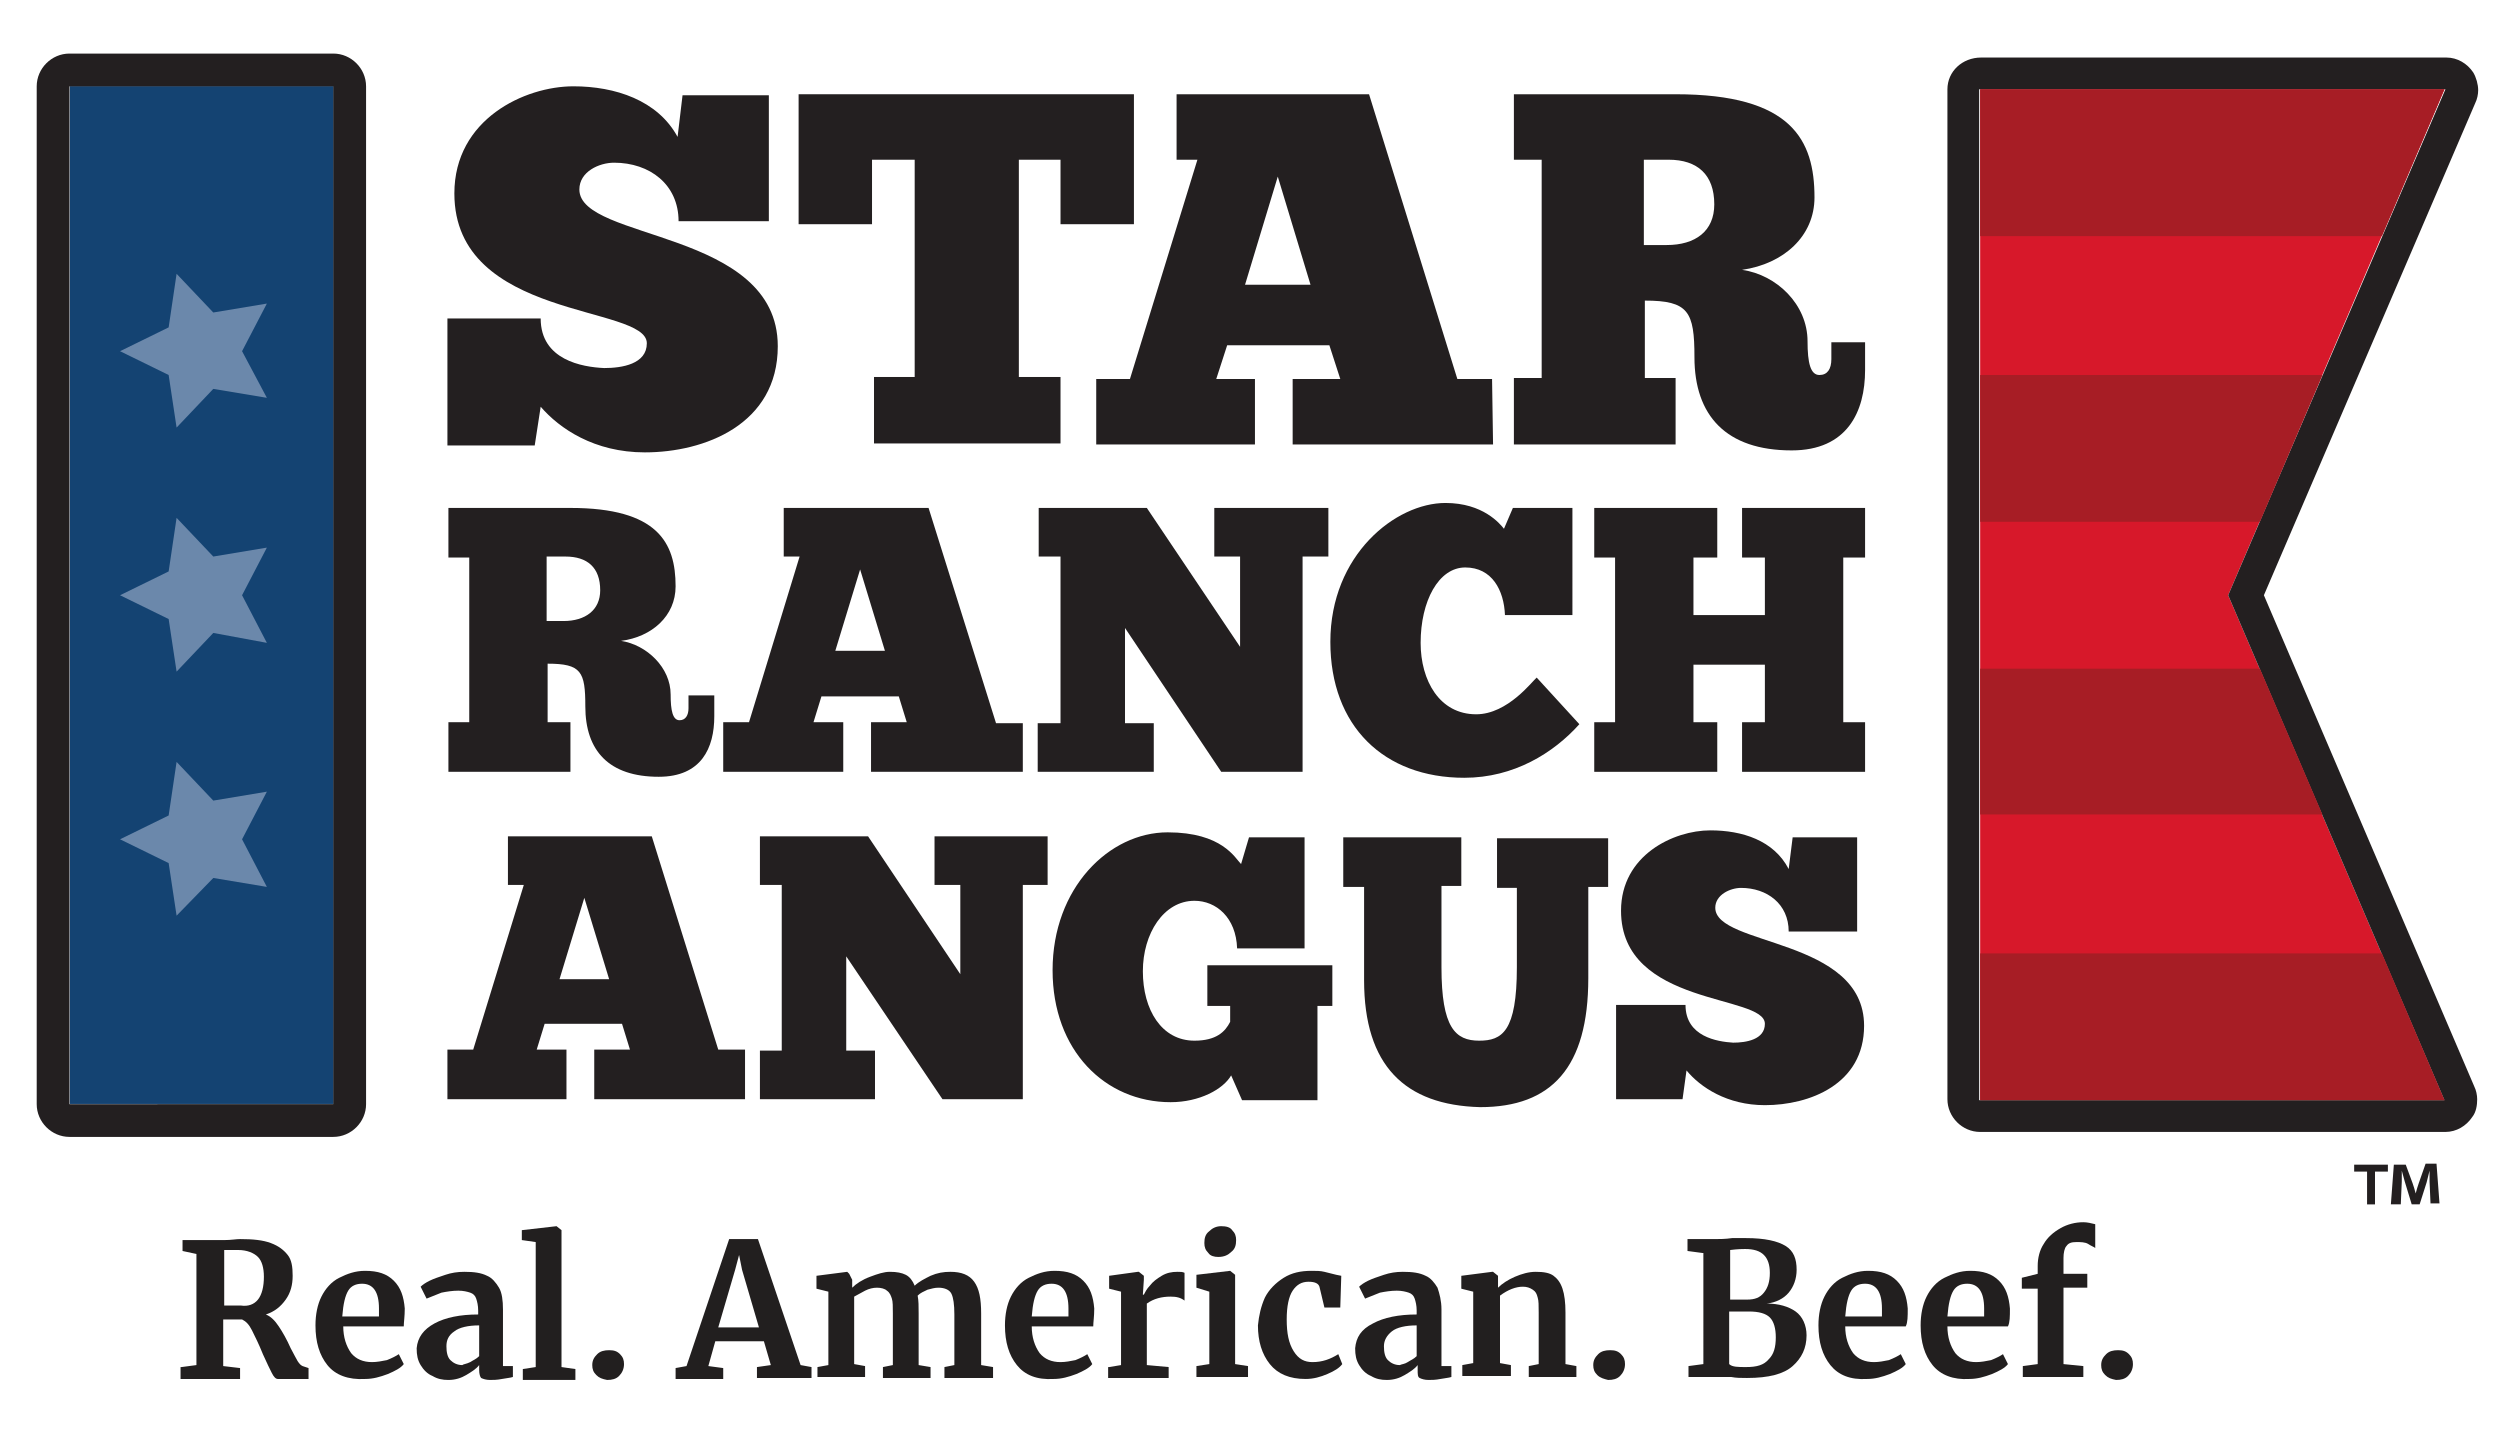 <?xml version="1.0" encoding="utf-8"?>
<!-- Generator: Adobe Illustrator 25.2.0, SVG Export Plug-In . SVG Version: 6.00 Build 0)  -->
<svg version="1.1" id="Layer_2" xmlns="http://www.w3.org/2000/svg" xmlns:xlink="http://www.w3.org/1999/xlink" x="0px" y="0px"
	 viewBox="0 0 252 144" style="enable-background:new 0 0 252 144;" xml:space="preserve">
<style type="text/css">
	.st0{fill:#221F1F;}
	.st1{fill:#231F20;}
	.st2{fill:#144372;}
	.st3{fill:#6B88AB;}
	.st4{fill:#D7182A;}
	.st5{fill:#A71D25;}
</style>
<g>
	<path class="st0" d="M18.3,137.8l1.5-0.2v-11.2l-1.4-0.3v-1.1h2.7c0.2,0,0.5,0,0.8,0c0.3,0,0.5,0,0.7,0c0.7,0,1.2-0.1,1.6-0.1
		c1.3,0,2.3,0.1,3.1,0.4c0.8,0.3,1.3,0.7,1.7,1.2c0.4,0.5,0.5,1.2,0.5,2.1c0,0.9-0.2,1.7-0.7,2.4s-1.1,1.2-2,1.5
		c0.5,0.2,0.9,0.6,1.3,1.2c0.4,0.6,0.8,1.3,1.2,2.2c0.3,0.6,0.6,1.1,0.7,1.3c0.2,0.3,0.3,0.4,0.5,0.5l0.6,0.2v1.1H28
		c-0.2,0-0.4-0.2-0.6-0.6c-0.2-0.4-0.5-1-0.9-1.9c-0.4-1-0.8-1.8-1.1-2.4c-0.3-0.6-0.6-0.9-1-1.1h-1.9v4.7l1.7,0.2v1.1h-6V137.8z
		 M26,131c0.4-0.5,0.6-1.3,0.6-2.3c0-0.9-0.2-1.6-0.6-2c-0.4-0.4-1.1-0.7-2-0.7c-0.4,0-0.6,0-0.9,0c-0.2,0-0.4,0-0.5,0v5.6
		c0.2,0,0.5,0,1.1,0h0.6C25,131.7,25.6,131.5,26,131z"/>
	<path class="st0" d="M33,137.6c-0.8-1-1.2-2.3-1.2-4c0-1.1,0.2-2.1,0.6-2.9c0.4-0.8,1-1.5,1.8-1.9c0.8-0.4,1.6-0.7,2.6-0.7
		c1.3,0,2.2,0.3,2.9,1c0.7,0.7,1,1.6,1.1,2.8c0,0.8-0.1,1.4-0.1,1.8h-6.1c0,1.1,0.3,2,0.8,2.7c0.5,0.6,1.2,0.9,2.1,0.9
		c0.5,0,1-0.1,1.5-0.2c0.5-0.2,0.9-0.4,1.2-0.6l0.5,1c-0.3,0.4-0.9,0.7-1.6,1c-0.8,0.3-1.5,0.5-2.3,0.5
		C35.1,139.1,33.8,138.6,33,137.6z M38.2,132.7c0-0.4,0-0.6,0-0.8c0-1.7-0.6-2.5-1.7-2.5c-0.6,0-1.1,0.2-1.4,0.7
		c-0.3,0.5-0.5,1.3-0.6,2.6H38.2z"/>
	<path class="st0" d="M43.8,133.4c1.1-0.6,2.6-0.9,4.4-0.9v-0.4c0-0.5-0.1-0.9-0.2-1.2c-0.1-0.3-0.3-0.5-0.6-0.6
		c-0.3-0.1-0.7-0.2-1.2-0.2c-0.6,0-1.2,0.1-1.7,0.2c-0.5,0.2-1,0.4-1.5,0.6l-0.6-1.2c0.2-0.2,0.5-0.4,0.9-0.6c0.4-0.2,1-0.4,1.6-0.6
		s1.2-0.3,1.9-0.3c1,0,1.7,0.1,2.3,0.4c0.5,0.2,0.9,0.7,1.2,1.2s0.4,1.3,0.4,2.2v5.7h1v1.1c-0.3,0.1-0.6,0.1-1.1,0.2
		s-0.9,0.1-1.2,0.1c-0.4,0-0.7-0.1-0.9-0.2c-0.1-0.1-0.2-0.4-0.2-0.8v-0.5c-0.3,0.4-0.8,0.7-1.3,1c-0.5,0.3-1.1,0.5-1.8,0.5
		c-0.6,0-1.1-0.1-1.6-0.4c-0.5-0.2-0.9-0.6-1.2-1.1c-0.3-0.5-0.4-1-0.4-1.7C42.1,134.8,42.7,134,43.8,133.4z M47.4,137.3
		c0.3-0.2,0.6-0.3,0.9-0.6v-3.1c-1.1,0-2,0.2-2.5,0.6c-0.6,0.4-0.8,0.9-0.8,1.5s0.1,1.1,0.4,1.4c0.3,0.3,0.7,0.5,1.2,0.5
		C46.7,137.5,47,137.5,47.4,137.3z"/>
	<path class="st0" d="M54,125.2l-1.4-0.2v-1l3.5-0.4h0l0.5,0.4v13.8l1.4,0.2v1.1h-5.3v-1.1l1.3-0.2V125.2z"/>
	<path class="st0" d="M60.1,138.6c-0.3-0.3-0.4-0.6-0.4-1c0-0.5,0.2-0.8,0.5-1.1s0.7-0.4,1.2-0.4c0.5,0,0.8,0.1,1.1,0.4
		c0.3,0.3,0.4,0.6,0.4,1c0,0.5-0.2,0.9-0.5,1.2c-0.3,0.3-0.7,0.4-1.2,0.4C60.7,139,60.4,138.9,60.1,138.6z"/>
	<path class="st0" d="M73.5,124.9h2.9l4.3,12.7l1.1,0.2v1.1h-5.5v-1.1l1.4-0.2l-0.7-2.4h-4.9l-0.7,2.5l1.5,0.2v1.1h-4.8l0-1.1
		l1.1-0.2L73.5,124.9z M74.8,128l-0.3-1.5l-0.4,1.5l-1.7,5.8h4.1L74.8,128z"/>
	<path class="st0" d="M82.4,137.8l1.1-0.2v-7.4l-1.2-0.3v-1.3l3.1-0.4l0.2,0.2l0.3,0.6v0.8c0.4-0.4,1-0.8,1.8-1.1
		c0.8-0.3,1.4-0.5,2-0.5c0.7,0,1.2,0.1,1.6,0.3c0.4,0.2,0.7,0.6,0.9,1.1c0.4-0.4,1-0.7,1.6-1c0.7-0.3,1.3-0.4,2-0.4
		c1.1,0,1.9,0.3,2.4,1s0.7,1.7,0.7,3.2v5.2l1.2,0.2v1.1h-4.9v-1.1l1-0.2v-5.1c0-1-0.1-1.7-0.3-2.1c-0.2-0.4-0.7-0.6-1.3-0.6
		c-0.4,0-0.7,0.1-1.1,0.2c-0.4,0.2-0.7,0.3-1,0.6c0.1,0.5,0.1,1.1,0.1,1.8v5.2l1.2,0.2v1.1H89v-1.1l1-0.2v-5.2c0-0.7,0-1.2-0.1-1.5
		s-0.2-0.6-0.5-0.8c-0.2-0.2-0.6-0.3-1-0.3c-0.4,0-0.8,0.1-1.2,0.3s-0.7,0.4-1.1,0.6v6.8l1.1,0.2v1.1h-4.8V137.8z"/>
	<path class="st0" d="M102.5,137.6c-0.8-1-1.2-2.3-1.2-4c0-1.1,0.2-2.1,0.6-2.9c0.4-0.8,1-1.5,1.8-1.9c0.8-0.4,1.6-0.7,2.6-0.7
		c1.3,0,2.2,0.3,2.9,1c0.7,0.7,1,1.6,1.1,2.8c0,0.8-0.1,1.4-0.1,1.8H104c0,1.1,0.3,2,0.8,2.7c0.5,0.6,1.2,0.9,2.1,0.9
		c0.5,0,1-0.1,1.5-0.2c0.5-0.2,0.9-0.4,1.2-0.6l0.5,1c-0.3,0.4-0.9,0.7-1.6,1c-0.8,0.3-1.5,0.5-2.3,0.5
		C104.5,139.1,103.3,138.6,102.5,137.6z M107.7,132.7c0-0.4,0-0.6,0-0.8c0-1.7-0.6-2.5-1.7-2.5c-0.6,0-1.1,0.2-1.4,0.7
		c-0.3,0.5-0.5,1.3-0.6,2.6H107.7z"/>
	<path class="st0" d="M111.8,137.8l1.2-0.2v-7.4l-1.2-0.3v-1.3l2.9-0.4h0.1l0.5,0.4v0.4l-0.1,1.5h0.1c0.1-0.2,0.3-0.6,0.6-0.9
		c0.3-0.4,0.7-0.7,1.2-1c0.5-0.3,1-0.4,1.6-0.4c0.3,0,0.5,0,0.7,0.1v2.8c-0.4-0.3-0.8-0.4-1.4-0.4c-0.9,0-1.7,0.2-2.4,0.7v6.2
		l2.2,0.2v1.1h-6.1V137.8z"/>
	<path class="st0" d="M121.9,130.2l-1.3-0.4v-1.3l3.4-0.4h0l0.5,0.4v9l1.3,0.2v1.1h-5.2v-1.1l1.3-0.2V130.2z M121.8,126.3
		c-0.3-0.3-0.4-0.6-0.4-1c0-0.5,0.1-0.9,0.5-1.2c0.3-0.3,0.7-0.5,1.2-0.5s0.9,0.1,1.1,0.4c0.3,0.3,0.4,0.6,0.4,1
		c0,0.5-0.1,0.9-0.5,1.2c-0.3,0.3-0.7,0.5-1.3,0.5h0C122.4,126.7,122,126.6,121.8,126.3z"/>
	<path class="st0" d="M127.5,130.8c0.4-0.8,1.1-1.5,1.9-2c0.8-0.5,1.7-0.7,2.8-0.7c0.5,0,0.9,0,1.3,0.1c0.4,0.1,0.8,0.2,1.2,0.3
		l0.5,0.1l-0.1,3.2h-1.6l-0.5-2.1c-0.1-0.3-0.4-0.5-1.1-0.5c-0.7,0-1.2,0.3-1.6,0.9c-0.4,0.6-0.6,1.6-0.6,2.9c0,1.4,0.2,2.4,0.7,3.2
		s1.1,1.1,1.9,1.1c1,0,1.8-0.3,2.6-0.8l0.4,1c-0.3,0.4-0.8,0.7-1.5,1c-0.7,0.3-1.4,0.5-2.2,0.5c-1.6,0-2.8-0.5-3.6-1.5
		c-0.8-1-1.2-2.3-1.2-3.9C126.9,132.6,127.1,131.7,127.5,130.8z"/>
	<path class="st0" d="M138.4,133.4c1.1-0.6,2.6-0.9,4.4-0.9v-0.4c0-0.5-0.1-0.9-0.2-1.2c-0.1-0.3-0.3-0.5-0.6-0.6
		c-0.3-0.1-0.7-0.2-1.2-0.2c-0.6,0-1.2,0.1-1.7,0.2c-0.5,0.2-1,0.4-1.5,0.6l-0.6-1.2c0.2-0.2,0.5-0.4,0.9-0.6c0.4-0.2,1-0.4,1.6-0.6
		s1.2-0.3,1.9-0.3c1,0,1.7,0.1,2.3,0.4c0.5,0.2,0.9,0.7,1.2,1.2c0.2,0.6,0.4,1.3,0.4,2.2v5.7h1v1.1c-0.3,0.1-0.6,0.1-1.1,0.2
		s-0.9,0.1-1.2,0.1c-0.4,0-0.7-0.1-0.9-0.2s-0.2-0.4-0.2-0.8v-0.5c-0.3,0.4-0.8,0.7-1.3,1c-0.5,0.3-1.1,0.5-1.8,0.5
		c-0.6,0-1.1-0.1-1.6-0.4c-0.5-0.2-0.9-0.6-1.2-1.1c-0.3-0.5-0.4-1-0.4-1.7C136.7,134.8,137.2,134,138.4,133.4z M141.9,137.3
		c0.3-0.2,0.6-0.3,0.9-0.6v-3.1c-1.1,0-2,0.2-2.5,0.6s-0.8,0.9-0.8,1.5s0.1,1.1,0.4,1.4c0.3,0.3,0.7,0.5,1.2,0.5
		C141.3,137.5,141.6,137.5,141.9,137.3z"/>
	<path class="st0" d="M148.5,130.2l-1.2-0.3v-1.3l3.1-0.4h0.1l0.5,0.4v0.7l0,0.5c0.4-0.4,1-0.8,1.7-1.1c0.7-0.3,1.4-0.5,2.1-0.5
		c0.8,0,1.4,0.1,1.8,0.4s0.7,0.7,0.9,1.3s0.3,1.4,0.3,2.4v5.2l1.1,0.2v1.1h-4.8v-1.1l1-0.2v-5.2c0-0.7,0-1.2-0.1-1.5
		c-0.1-0.4-0.2-0.6-0.5-0.8s-0.6-0.3-1-0.3c-0.7,0-1.5,0.3-2.3,0.9v6.8l1.1,0.2v1.1h-4.9v-1.1l1.1-0.2V130.2z"/>
	<path class="st0" d="M161,138.6c-0.3-0.3-0.4-0.6-0.4-1c0-0.5,0.2-0.8,0.5-1.1c0.3-0.3,0.7-0.4,1.2-0.4c0.5,0,0.8,0.1,1.1,0.4
		c0.3,0.3,0.4,0.6,0.4,1c0,0.5-0.2,0.9-0.5,1.2c-0.3,0.3-0.7,0.4-1.2,0.4C161.7,139,161.3,138.9,161,138.6z"/>
	<path class="st0" d="M212.2,138.6c-0.3-0.3-0.4-0.6-0.4-1c0-0.5,0.2-0.8,0.5-1.1c0.3-0.3,0.7-0.4,1.2-0.4c0.5,0,0.8,0.1,1.1,0.4
		c0.3,0.3,0.4,0.6,0.4,1c0,0.5-0.2,0.9-0.5,1.2c-0.3,0.3-0.7,0.4-1.2,0.4C212.8,139,212.5,138.9,212.2,138.6z"/>
	<path class="st0" d="M171.6,126.3l-1.5-0.2v-1.2h2.8c0.4,0,1,0,1.7-0.1c0.2,0,0.4,0,0.6,0c0.2,0,0.5,0,0.8,0c1.9,0,3.2,0.3,4,0.8
		c0.8,0.5,1.1,1.3,1.1,2.4c0,0.9-0.3,1.7-0.8,2.3s-1.3,1-2.2,1.1c1.2,0,2.2,0.3,2.9,0.8s1.1,1.4,1.1,2.4c0,1.3-0.5,2.3-1.4,3.1
		c-0.9,0.8-2.4,1.2-4.6,1.2c-0.6,0-1.1,0-1.6-0.1c-0.1,0-0.3,0-0.6,0c-0.3,0-0.6,0-0.9,0h-2.8v-1.1l1.5-0.2V126.3z M175.2,131h0.9
		c0.8,0,1.3-0.2,1.7-0.7s0.6-1.1,0.6-2c0-0.8-0.2-1.4-0.6-1.8c-0.4-0.4-1-0.6-1.9-0.6c-0.2,0-0.7,0-1.5,0.1v5
		C174.5,131,174.7,131,175.2,131z M176,137.8c1.1,0,1.8-0.2,2.3-0.8c0.5-0.5,0.7-1.2,0.7-2.2c0-0.9-0.2-1.6-0.6-2
		c-0.4-0.4-1.1-0.6-2.1-0.6c-1.1,0-1.7,0-2,0v5.3C174.6,137.8,175.2,137.8,176,137.8z"/>
	<path class="st0" d="M184.5,137.6c-0.8-1-1.2-2.3-1.2-4c0-1.1,0.2-2.1,0.6-2.9c0.4-0.8,1-1.5,1.8-1.9c0.8-0.4,1.6-0.7,2.6-0.7
		c1.3,0,2.2,0.3,2.9,1s1,1.6,1.1,2.8c0,0.8,0,1.4-0.2,1.8H186c0,1.1,0.3,2,0.8,2.7c0.5,0.6,1.2,0.9,2.1,0.9c0.5,0,1-0.1,1.5-0.2
		c0.5-0.2,0.9-0.4,1.2-0.6l0.5,1c-0.3,0.4-0.9,0.7-1.6,1c-0.8,0.3-1.5,0.5-2.3,0.5C186.5,139.1,185.3,138.6,184.5,137.6z
		 M189.7,132.7c0-0.4,0-0.6,0-0.8c0-1.7-0.6-2.5-1.7-2.5c-0.6,0-1.1,0.2-1.4,0.7c-0.3,0.5-0.5,1.3-0.6,2.6H189.7z"/>
	<path class="st0" d="M194.8,137.6c-0.8-1-1.2-2.3-1.2-4c0-1.1,0.2-2.1,0.6-2.9c0.4-0.8,1-1.5,1.8-1.9c0.8-0.4,1.6-0.7,2.6-0.7
		c1.3,0,2.2,0.3,2.9,1s1,1.6,1.1,2.8c0,0.8,0,1.4-0.2,1.8h-6.1c0,1.1,0.3,2,0.8,2.7c0.5,0.6,1.2,0.9,2.1,0.9c0.5,0,1-0.1,1.5-0.2
		c0.5-0.2,0.9-0.4,1.2-0.6l0.5,1c-0.3,0.4-0.9,0.7-1.6,1c-0.8,0.3-1.5,0.5-2.3,0.5C196.9,139.1,195.6,138.6,194.8,137.6z M200,132.7
		c0-0.4,0-0.6,0-0.8c0-1.7-0.6-2.5-1.7-2.5c-0.6,0-1.1,0.2-1.4,0.7c-0.3,0.5-0.5,1.3-0.6,2.6H200z"/>
	<path class="st0" d="M205.4,129.9h-1.6v-1.1l1.6-0.4v-0.8c0-0.8,0.2-1.6,0.6-2.2c0.4-0.7,1-1.2,1.7-1.6c0.7-0.4,1.5-0.6,2.3-0.6
		c0.4,0,0.8,0.1,1.2,0.2v2.4c-0.1-0.1-0.4-0.2-0.7-0.4s-0.8-0.2-1.2-0.2c-0.5,0-0.8,0.1-1,0.4c-0.2,0.2-0.3,0.7-0.3,1.2v1.6h2.4v1.4
		H208v7.7l2,0.2v1.1h-6.1v-1.1l1.5-0.2V129.9z"/>
</g>
<g>
	<path class="st1" d="M240.7,117.4v0.7h-1.3v3.3h-0.8v-3.3h-1.3v-0.7H240.7z M245,121.4l-0.1-2.3c0-0.3,0-0.7,0-1.1h0
		c-0.1,0.4-0.2,0.8-0.3,1.2l-0.7,2.2h-0.8l-0.7-2.3c-0.1-0.3-0.2-0.8-0.3-1.1h0c0,0.4,0,0.7,0,1.1l-0.1,2.3H241l0.3-4h1.2l0.7,1.9
		c0.1,0.3,0.2,0.6,0.3,1h0c0.1-0.4,0.2-0.7,0.3-1l0.7-2l1.1,0l0.3,4H245z"/>
</g>
<g>
	<g>
		<g>
			
				<rect x="-31" y="46.7" transform="matrix(6.123234e-17 -1 1 6.123234e-17 -39.665 80.279)" class="st2" width="102.6" height="26.6"/>
			<path class="st1" d="M7,8.7h26.6v102.6H7V8.7 M3.7,8.7v102.6c0,1.8,1.5,3.3,3.3,3.3h26.6c1.8,0,3.3-1.5,3.3-3.3V8.7
				c0-1.8-1.5-3.3-3.3-3.3H7C5.2,5.4,3.7,6.9,3.7,8.7L3.7,8.7z"/>
		</g>
	</g>
	<g>
		<g>
			<polygon class="st3" points="12.1,84.6 17,82.2 17.8,76.8 21.5,80.7 26.9,79.8 24.4,84.6 26.9,89.4 21.5,88.5 17.8,92.3 17,87 
							"/>
		</g>
		<g>
			<polygon class="st3" points="12.1,60 17,57.6 17.8,52.2 21.5,56.1 26.9,55.2 24.4,60 26.9,64.8 21.5,63.8 17.8,67.7 17,62.4 			
				"/>
		</g>
		<g>
			<polygon class="st3" points="12.1,35.4 17,33 17.8,27.6 21.5,31.5 26.9,30.6 24.4,35.4 26.9,40.1 21.5,39.2 17.8,43.1 17,37.8 
							"/>
		</g>
	</g>
</g>
<g>
	<g>
		<path class="st1" d="M45.1,51.2l12.4,0c8.8,0,10.6,3.5,10.6,7.9c0,3-2.4,5.1-5.5,5.5c2.6,0.4,5,2.7,5,5.4c0,1.6,0.2,2.6,0.9,2.6
			c0.6,0,0.9-0.5,0.9-1.2v-1.3h2.6v2.1c0,3.2-1.3,6.1-5.6,6.1c-5,0-7.4-2.6-7.4-7.1c0-3.5-0.4-4.3-3.8-4.3l0,5.9h2.3l0,5l-12.3,0v-5
			h2.1l0-16.6h-2.1V51.2z M55.1,56.1l0,6.5h1.7c2.2,0,3.7-1.1,3.7-3.1c0-2.3-1.3-3.4-3.5-3.4H55.1z"/>
		<path class="st1" d="M103.1,77.8l-15.3,0v-5h3.6l-0.8-2.6l-7.8,0L82,72.8h3l0,5l-12.1,0l0-5h2.6l5.1-16.7H79v-4.9l14.6,0l6.8,21.7
			h2.7V77.8z M84.2,65.6h5l-2.5-8.2L84.2,65.6z"/>
		<path class="st1" d="M133.8,56.1l-2.5,0v21.7l-8.2,0l-9.7-14.5v9.6h2.9l0,4.9h-11.7v-4.9l2.3,0V56.1h-2.2l0-4.9l10.9,0l9.4,14
			l0-9.1h-2.6v-4.9l11.5,0V56.1z"/>
		<path class="st1" d="M159.2,73c-2.6,2.9-6.6,5.4-11.6,5.4c-8.1,0-13.5-5.2-13.5-13.7c0-8.8,6.6-14,11.6-14c3.8,0,5.5,2.1,5.9,2.6
			l0.9-2.1h6V62l-6.8,0c-0.1-2.5-1.3-4.8-4-4.8c-2.7,0-4.5,3.4-4.5,7.6c0,3.8,1.9,7.2,5.6,7.2c3.2,0,5.7-3.4,6.1-3.7L159.2,73z"/>
		<path class="st1" d="M160.7,51.2l12.4,0v5h-2.4l0,5.8l7.2,0l0-5.8h-2.3v-5l12.4,0v5h-2.2l0,16.6h2.2v5h-12.4v-5h2.3V67h-7.2v5.8
			h2.4l0,5l-12.4,0v-5l2.1,0V56.2h-2.1V51.2z"/>
	</g>
	<g>
		<path class="st1" d="M75.1,110.8l-15.2,0l0-5h3.6l-0.8-2.6l-7.8,0l-0.8,2.6h3l0,5h-12l0-5h2.6l5.1-16.6h-1.6l0-4.9h14.5l6.7,21.5
			h2.7V110.8z M56.4,98.7h5l-2.5-8.2L56.4,98.7z"/>
		<path class="st1" d="M105.6,89.2l-2.5,0l0,21.6H95l-9.7-14.4v9.5h2.9v4.9l-11.6,0v-4.9h2.2l0-16.7h-2.2v-4.9h10.9l9.3,13.9l0-9
			h-2.6v-4.9h11.4V89.2z"/>
		<path class="st1" d="M124.1,108.4c-0.8,1.4-3.2,2.7-6.1,2.7c-6.6,0-11.9-5.2-11.9-13.3c0-8.3,5.7-13.9,11.6-13.9
			c5.5,0,6.8,2.6,7.4,3.2l0.8-2.7h5.6v11.2l-6.8,0c-0.1-3.1-2.1-4.8-4.3-4.8c-3.1,0-5.2,3.3-5.2,7.1c0,3.9,1.9,7,5.2,7
			c2.2,0,3.1-0.9,3.6-1.9v-1.6h-2.3v-4.1h12.6v4.1h-1.5v9.5l-7.6,0L124.1,108.4z"/>
		<path class="st1" d="M135.3,84.4l12,0v4.9h-2v8.2c0,6.1,1.4,7.4,3.8,7.4c2.3,0,3.8-0.9,3.8-7.4l0-8h-2v-5l11.2,0v4.9h-2l0,9.2
			c0,9-3.7,13-10.9,13c-7.6-0.2-11.7-4.2-11.7-12.8v-9.4h-2.1V84.4z"/>
		<path class="st1" d="M162.9,110.8v-9.5l7,0c0,3.2,3.2,3.7,4.8,3.8c1.3,0,3.2-0.3,3.2-1.9c0-3-14.5-1.7-14.5-11.4
			c0-5.6,5.3-8.1,9-8.1c3.2,0,6.4,1,7.9,3.9l0.4-3.2l6.5,0v9.5h-6.9c0-2.8-2.2-4.4-4.8-4.4c-1.1,0-2.6,0.7-2.6,2c0,3.9,15,3,15,11.9
			c0,5.9-5.5,8-10,8c-3.8,0-6.5-1.8-7.9-3.5l-0.4,2.9H162.9z"/>
	</g>
	<g>
		<path class="st1" d="M45.1,44.8l0-12.7l9.4,0c0,4.2,4.2,4.9,6.4,5c1.8,0,4.3-0.4,4.3-2.5c0-3.9-19.4-2.3-19.4-15.1
			c0-7.5,7.1-10.8,12-10.8c4.2,0,8.5,1.4,10.5,5.1l0.5-4.2l8.7,0l0,12.7l-9.1,0c0-3.7-2.9-5.9-6.5-5.9c-1.5,0-3.5,0.9-3.5,2.7
			c0,5.2,20,4,20,15.8c0,7.9-7.4,10.7-13.4,10.7c-5.1,0-8.6-2.4-10.5-4.6l-0.6,3.9H45.1z"/>
		<path class="st1" d="M114.3,9.5v13.1l-7.4,0l0-6.5l-4.2,0l0,21.9l4.2,0v6.7l-18.8,0v-6.7l4.1,0l0-21.9h-4.3v6.5l-7.4,0l0-13.1
			L114.3,9.5z"/>
		<path class="st1" d="M150.5,44.8l-20.2,0v-6.6h4.8l-1.1-3.4l-10.3,0l-1.1,3.4l3.9,0v6.6l-16,0l0-6.6l3.4,0l6.8-22.1l-2.1,0V9.5
			l19.4,0l8.9,28.7l3.5,0L150.5,44.8z M125.5,28.7l6.6,0l-3.3-10.9L125.5,28.7z"/>
		<path class="st1" d="M152.5,9.5l16.4,0c11.7,0,14,4.6,14,10.4c0,3.9-3.1,6.7-7.3,7.3c3.5,0.5,6.6,3.5,6.6,7.2
			c0,2.2,0.3,3.4,1.2,3.4c0.8,0,1.2-0.6,1.2-1.6v-1.7l3.4,0v2.8c0,4.2-1.8,8.1-7.4,8.1c-6.6,0-9.8-3.5-9.8-9.4c0-4.6-0.6-5.7-5-5.7
			v7.8l3.1,0v6.7l-16.3,0v-6.7l2.8,0v-22h-2.8V9.5z M165.7,16.1v8.6h2.3c2.9,0,4.8-1.4,4.8-4.1c0-3-1.7-4.5-4.6-4.5H165.7z"/>
	</g>
</g>
<g>
	<g>
		<g>
			<polygon class="st4" points="246.4,9 224.6,60 246.4,110.9 199.6,110.9 199.6,9 			"/>
			<path class="st1" d="M199.6,9h46.9L224.6,60l21.8,50.9h-46.9V9 M196.3,9v101.8c0,1.8,1.5,3.3,3.3,3.3h46.9c1.1,0,2.1-0.6,2.7-1.5
				c0.4-0.5,0.5-1.2,0.5-1.8c0-0.4-0.1-0.9-0.3-1.3L228.2,60l21.3-49.6c0.2-0.4,0.3-0.9,0.3-1.3c0-0.6-0.2-1.3-0.5-1.8
				c-0.6-0.9-1.6-1.5-2.7-1.5h-46.9C197.8,5.8,196.3,7.2,196.3,9L196.3,9z"/>
		</g>
	</g>
	<polygon class="st5" points="199.6,110.9 246.4,110.9 240.1,96.1 199.6,96.1 	"/>
	<polygon class="st5" points="199.6,82.1 234.1,82.1 227.8,67.4 199.6,67.4 	"/>
	<polygon class="st5" points="227.8,52.6 234.1,37.8 199.6,37.8 199.6,52.6 	"/>
	<polygon class="st5" points="199.6,9 199.6,23.8 240.1,23.8 246.4,9 	"/>
</g>
</svg>
